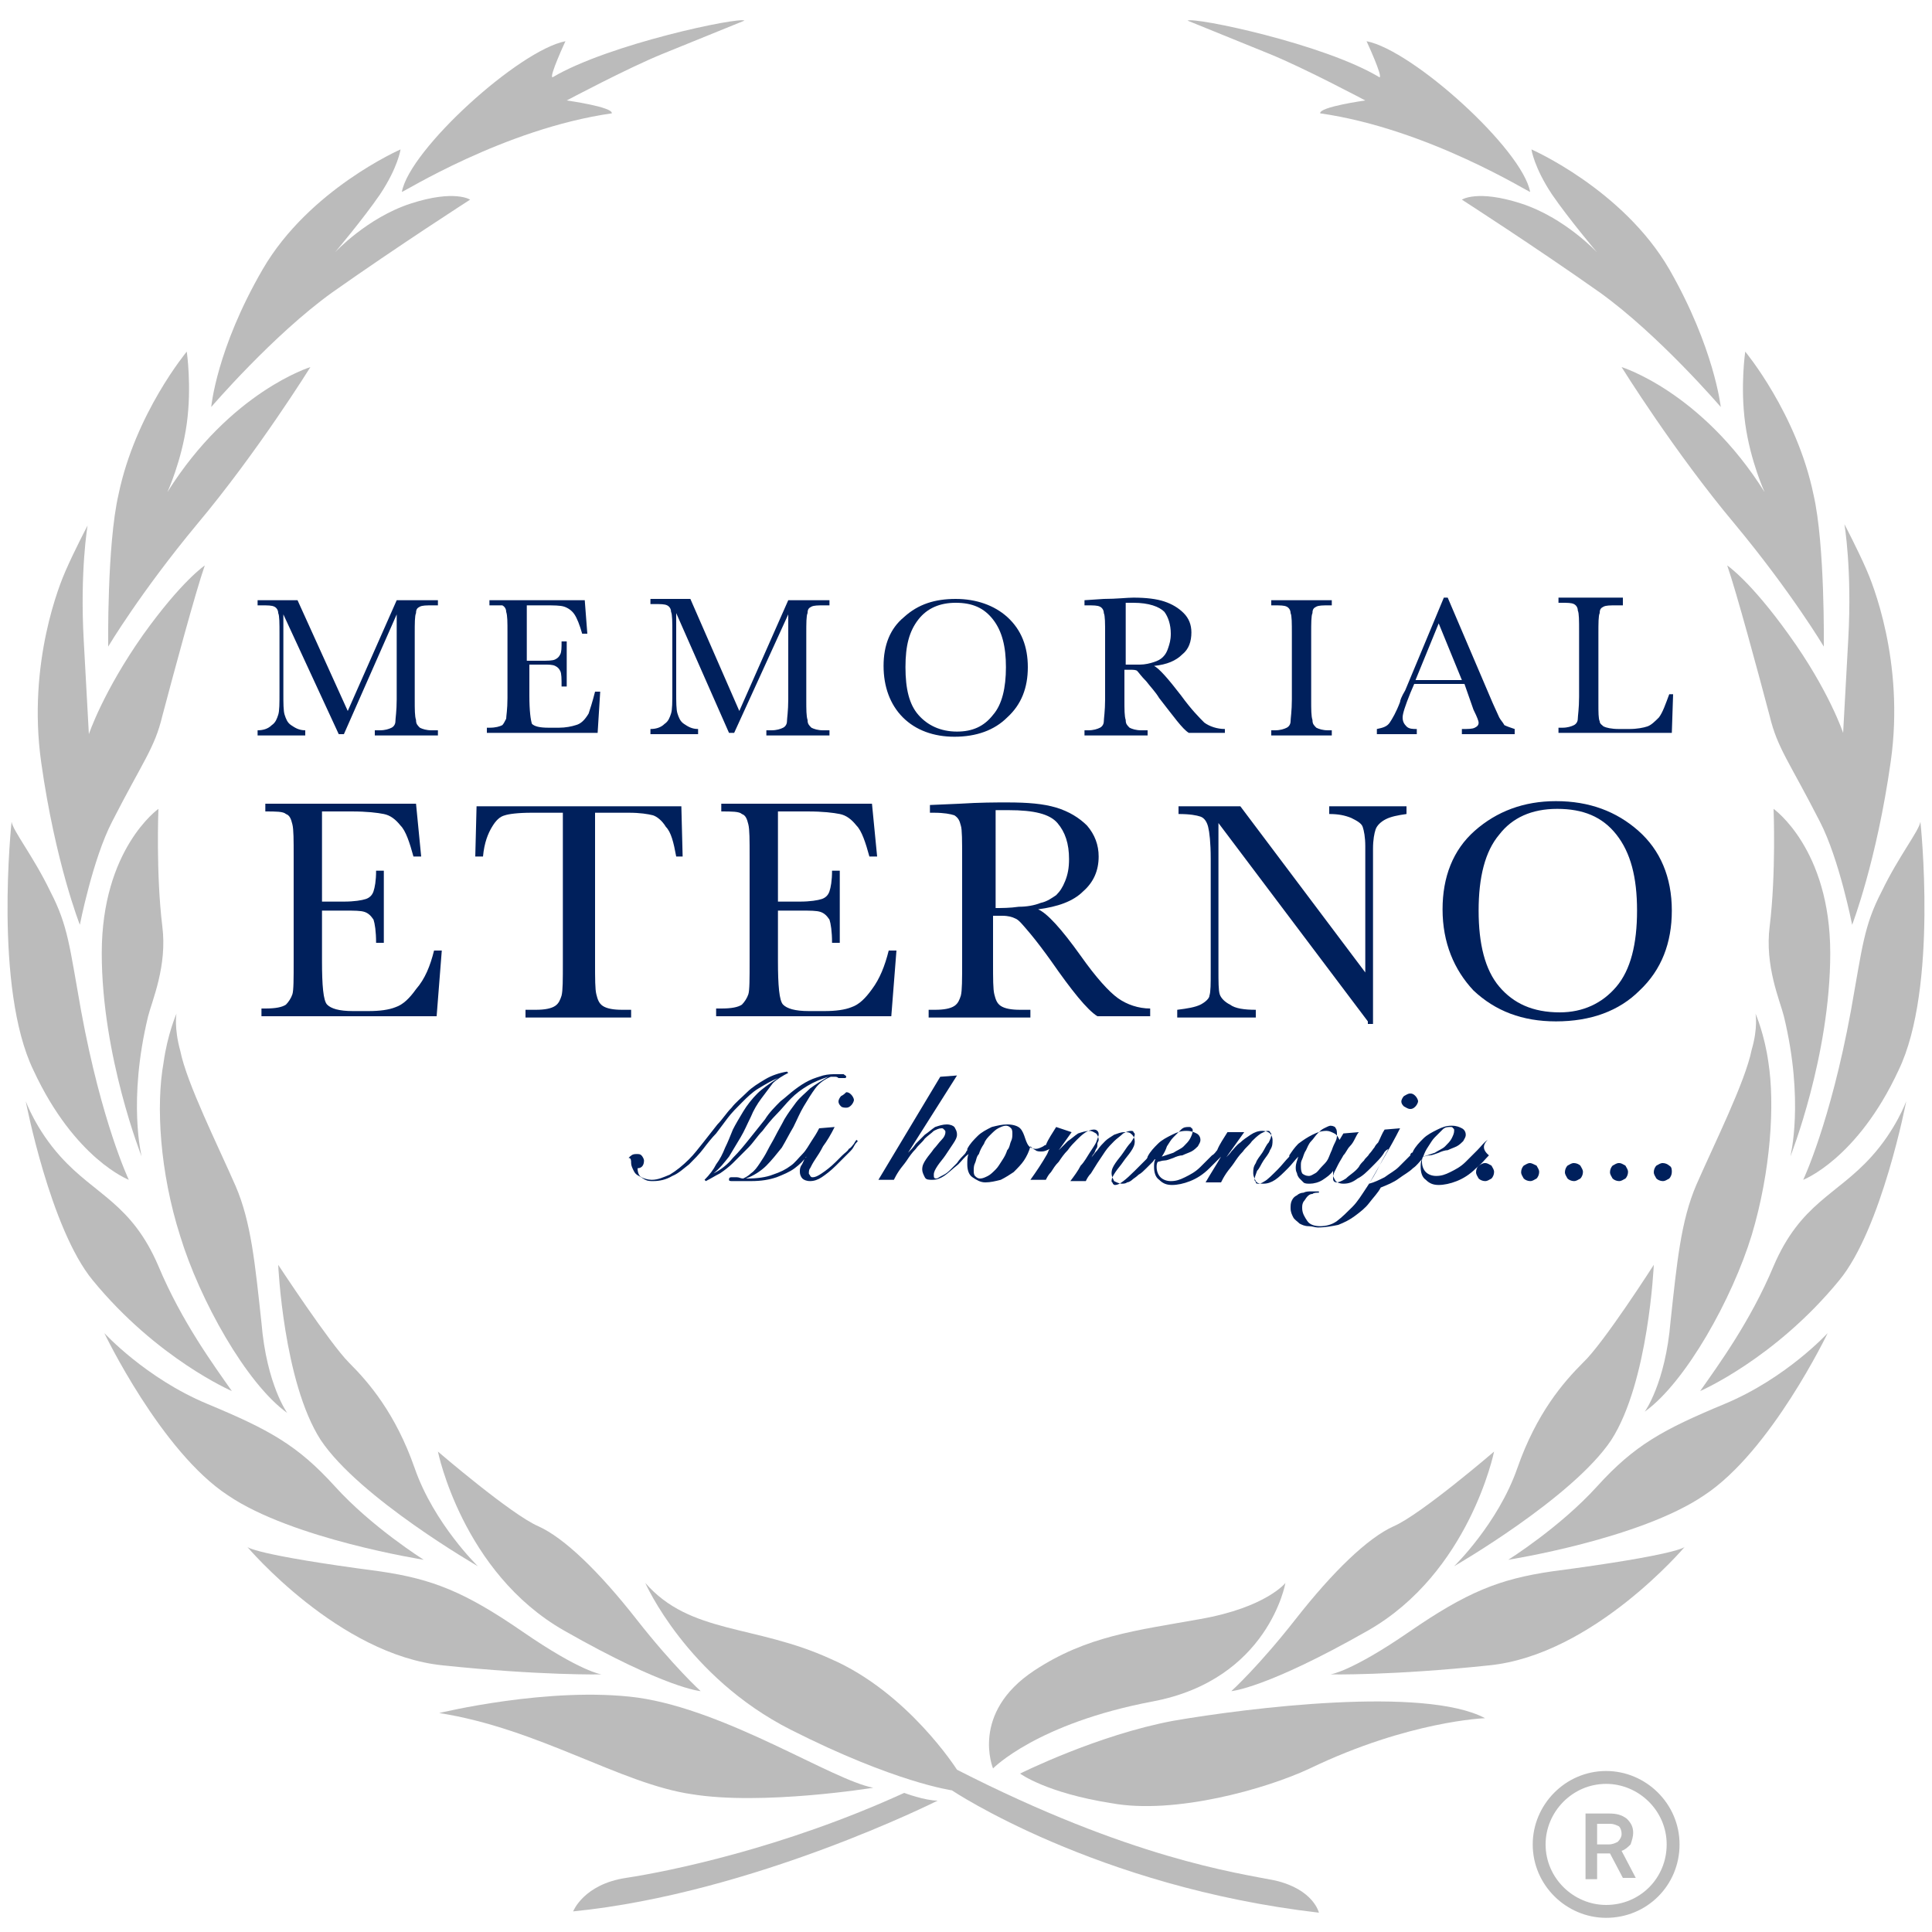 <?xml version="1.0" encoding="utf-8"?>
<!-- Generator: Adobe Illustrator 24.3.0, SVG Export Plug-In . SVG Version: 6.00 Build 0)  -->
<svg version="1.1" id="Layer_1" xmlns="http://www.w3.org/2000/svg" xmlns:xlink="http://www.w3.org/1999/xlink" x="0px" y="0px"
	 viewBox="0 0 150 150" style="enable-background:new 0 0 150 150;" xml:space="preserve">
<style type="text/css">
	.st0{fill:#00205C;}
	.st1{fill:#BBBBBB;}
	.st2{fill:none;stroke:#BBBBBB;stroke-miterlimit:10;}
</style>
<g>
	<g>
		<path class="st0" d="M66.3,88.8c-0.1,0.1-0.2,0.3-0.4,0.4c-0.1,0.2-0.3,0.3-0.5,0.5c-0.2,0.2-0.3,0.3-0.5,0.5
			c-0.4,0.4-0.8,0.7-1.1,0.9c-0.3,0.2-0.5,0.3-0.7,0.3c-0.1,0-0.1,0-0.2-0.1c0-0.1-0.1-0.1-0.1-0.2c0-0.1,0-0.3,0.1-0.4
			c0.1-0.2,0.2-0.4,0.4-0.7c0.2-0.3,0.4-0.6,0.6-1c0.3-0.4,0.6-0.9,0.9-1.5l-1.2,0.1c-0.2,0.4-0.4,0.7-0.6,1l0,0
			c-0.2,0.3-0.4,0.7-0.7,1c-0.3,0.3-0.6,0.7-0.9,0.9c-0.4,0.3-0.8,0.5-1.4,0.7c-0.5,0.2-1.2,0.3-2,0.3h-0.1v0c0.6-0.2,1.2-0.6,1.6-1
			c0.4-0.4,0.8-0.9,1.2-1.4c0.3-0.5,0.6-1.1,0.9-1.6c0.3-0.6,0.5-1.1,0.8-1.6c0.3-0.5,0.6-1,0.9-1.4c0.3-0.4,0.7-0.7,1.2-0.9
			c0,0,0.1,0,0.1,0c0.1,0,0.1,0,0.2,0c0.1,0,0.2,0,0.3,0.1c0.1,0,0.2,0,0.3,0c0.1,0,0.1,0,0.2,0c0.1,0,0.1-0.1,0.1-0.1
			c0-0.1-0.1-0.1-0.2-0.2c-0.1,0-0.3,0-0.6,0c-0.3,0-0.6,0-1,0.1c-0.3,0.1-0.7,0.2-1.1,0.4c-0.4,0.2-0.7,0.4-1.1,0.7
			c-0.4,0.3-0.7,0.6-1.1,0.9c-0.4,0.4-0.9,0.9-1.2,1.4c-0.4,0.5-0.8,1-1.2,1.5c-0.4,0.5-0.8,1-1.3,1.5c-0.4,0.5-0.9,0.9-1.5,1.2l0,0
			c0.5-0.4,0.8-0.8,1.2-1.3c0.3-0.5,0.6-1,0.9-1.5c0.3-0.5,0.5-1,0.8-1.6c0.2-0.5,0.5-1,0.8-1.4c0.3-0.4,0.6-0.8,0.9-1.2
			c0.3-0.3,0.8-0.6,1.2-0.8l-0.1-0.1c-0.6,0.1-1.2,0.3-1.7,0.6c-0.5,0.3-1,0.6-1.4,1c-0.4,0.4-0.9,0.8-1.2,1.2
			c-0.4,0.4-0.7,0.9-1.1,1.3c-0.4,0.5-0.7,0.9-1.1,1.4c-0.4,0.5-0.7,0.9-1.1,1.3c-0.5,0.5-1,0.9-1.5,1.2c-0.5,0.2-0.9,0.4-1.4,0.4
			c-0.3,0-0.6-0.1-0.8-0.2c-0.2-0.1-0.3-0.4-0.3-0.7c0.3,0,0.5-0.2,0.5-0.6c0-0.1-0.1-0.3-0.2-0.4c-0.1-0.1-0.2-0.1-0.4-0.1
			c-0.3,0-0.4,0.1-0.6,0.3C49,89.9,49,90.1,49,90.3c0,0.2,0.1,0.4,0.2,0.6c0.1,0.2,0.2,0.3,0.4,0.4c0.2,0.1,0.3,0.2,0.5,0.3
			c0.2,0.1,0.4,0.1,0.6,0.1c0.5,0,1-0.1,1.5-0.4c0.5-0.2,0.9-0.6,1.3-0.9c0.4-0.4,0.8-0.8,1.1-1.2c0.3-0.4,0.7-0.9,1-1.2
			c0.3-0.4,0.6-0.8,0.9-1.2c0.3-0.4,0.7-0.8,1.1-1.2c0.4-0.4,0.8-0.8,1.3-1.1c0.5-0.3,1-0.6,1.5-0.8l0,0c-0.6,0.4-1.2,0.8-1.6,1.2
			c-0.4,0.4-0.8,0.9-1.1,1.4c-0.3,0.5-0.6,1-0.8,1.4c-0.2,0.5-0.4,1-0.6,1.4c-0.2,0.5-0.4,0.9-0.7,1.3c-0.2,0.4-0.5,0.8-0.9,1.2
			l0.1,0.1c0.4-0.2,0.7-0.4,1.1-0.6c0.3-0.2,0.7-0.5,1-0.8c0.4-0.4,0.8-0.8,1.2-1.2c0.4-0.4,0.7-0.9,1.1-1.3
			c0.3-0.4,0.7-0.9,1.1-1.3c0.4-0.4,0.7-0.8,1.1-1.2c0.4-0.4,0.8-0.7,1.3-1c0.5-0.3,1-0.5,1.6-0.7l0,0c-0.5,0.3-1,0.6-1.4,0.9
			c-0.4,0.4-0.8,0.7-1.1,1.1c-0.3,0.4-0.6,0.8-0.9,1.3c-0.2,0.4-0.5,0.9-0.7,1.3c-0.2,0.4-0.4,0.7-0.6,1.1c-0.2,0.4-0.4,0.7-0.6,1
			c-0.2,0.3-0.4,0.6-0.7,0.8c-0.2,0.2-0.4,0.3-0.6,0.4c-0.2,0-0.3-0.1-0.5-0.1c-0.1,0-0.3,0-0.4,0c-0.2,0-0.2,0.1-0.2,0.2
			c0,0.1,0.1,0.1,0.3,0.1c0.1,0,0.3,0,0.4,0c0.1,0,0.2,0,0.3,0c0.1,0,0.1,0,0.3,0c0.1,0,0.3,0,0.4,0c0.8,0,1.4-0.1,2-0.3
			c0.5-0.2,1-0.4,1.4-0.7c0.4-0.3,0.7-0.6,0.9-0.9c0,0,0,0.1-0.1,0.1c-0.1,0.2-0.2,0.5-0.3,0.6c-0.1,0.2-0.1,0.3-0.1,0.5
			c0,0.2,0.1,0.4,0.2,0.5c0.1,0.1,0.3,0.2,0.6,0.2c0.3,0,0.6-0.1,0.9-0.3c0.3-0.2,0.7-0.5,1.1-0.9c0.2-0.2,0.3-0.3,0.5-0.5
			c0.2-0.2,0.3-0.3,0.5-0.5c0.2-0.2,0.3-0.3,0.4-0.5c0.1-0.2,0.2-0.3,0.3-0.4l-0.1-0.1C66.5,88.5,66.4,88.6,66.3,88.8z"/>
		<path class="st0" d="M65.3,85.1c-0.1,0.1-0.2,0.3-0.2,0.4c0,0.2,0.1,0.3,0.2,0.4c0.1,0.1,0.3,0.1,0.4,0.1c0.2,0,0.3-0.1,0.4-0.2
			c0.1-0.1,0.2-0.3,0.2-0.4c0-0.1-0.1-0.3-0.2-0.4c-0.1-0.1-0.2-0.2-0.4-0.2C65.6,84.9,65.5,85,65.3,85.1z"/>
		<path class="st0" d="M109.5,86.1c0.2,0,0.3-0.1,0.4-0.2c0.1-0.1,0.2-0.3,0.2-0.4c0-0.1-0.1-0.3-0.2-0.4c-0.1-0.1-0.2-0.2-0.4-0.2
			c-0.2,0-0.3,0.1-0.5,0.2c-0.1,0.1-0.2,0.3-0.2,0.4c0,0.2,0.1,0.3,0.2,0.4C109.2,86,109.3,86.1,109.5,86.1z"/>
		<path class="st0" d="M115.5,88.5L115.5,88.5c-0.3,0.2-0.5,0.5-0.8,0.8c-0.3,0.3-0.6,0.6-0.9,0.9c-0.4,0.4-0.8,0.6-1.2,0.8
			c-0.4,0.2-0.7,0.3-1.1,0.3c-0.3,0-0.6-0.1-0.8-0.3c-0.2-0.2-0.3-0.5-0.3-0.8c0-0.1,0-0.3,0.1-0.4c0.1,0,0.3-0.1,0.5-0.1
			c0.2,0,0.4-0.1,0.7-0.2c0.2-0.1,0.5-0.2,0.7-0.2c0.2-0.1,0.5-0.2,0.7-0.3c0.2-0.1,0.4-0.3,0.5-0.4c0.1-0.2,0.2-0.3,0.2-0.5
			c0-0.2-0.1-0.4-0.3-0.5c-0.2-0.1-0.4-0.2-0.8-0.2c-0.4,0-0.7,0.1-1.1,0.3c-0.4,0.2-0.8,0.4-1.1,0.7c-0.3,0.3-0.6,0.6-0.8,1
			c0,0,0,0.1-0.1,0.1c-0.1,0.1-0.1,0.1-0.1,0.2c-0.3,0.3-0.6,0.6-0.9,0.9c-0.3,0.3-0.7,0.5-1.1,0.8c-0.4,0.2-0.8,0.4-1.2,0.5
			c0.4-0.7,0.8-1.4,1.2-2.1c0.4-0.7,0.8-1.4,1.2-2.2l-1.2,0.1c-0.2,0.3-0.3,0.6-0.5,1l0,0c-0.1,0.1-0.2,0.2-0.3,0.4
			c-0.1,0.1-0.2,0.3-0.4,0.5c-0.1,0.2-0.3,0.3-0.4,0.5c-0.2,0.2-0.3,0.3-0.4,0.5c-0.3,0.4-0.7,0.6-1,0.9c-0.3,0.2-0.6,0.3-0.7,0.3
			c-0.2,0-0.3-0.1-0.3-0.3c0-0.1,0-0.3,0.1-0.5c0.1-0.2,0.2-0.4,0.3-0.6c0.1-0.2,0.3-0.5,0.4-0.7c0.2-0.2,0.3-0.5,0.5-0.7
			c0.2-0.2,0.3-0.4,0.4-0.6c0.1-0.2,0.2-0.4,0.3-0.5l-1.2,0.1l-0.3,0.5c-0.1-0.2-0.2-0.4-0.4-0.5c-0.2-0.1-0.4-0.2-0.6-0.2
			c-0.4,0-0.7,0.1-1.1,0.3c-0.4,0.2-0.7,0.4-1.1,0.7c-0.3,0.3-0.5,0.6-0.7,0.9c0,0,0,0,0,0.1c-0.3,0.3-0.6,0.7-0.9,1
			c-0.4,0.4-0.8,0.8-1,0.9c-0.3,0.2-0.4,0.2-0.5,0.2c-0.1,0-0.2,0-0.2-0.1c0-0.1-0.1-0.1-0.1-0.2c0-0.2,0.1-0.4,0.2-0.7
			c0.2-0.2,0.3-0.5,0.5-0.8c0.2-0.3,0.4-0.5,0.5-0.8c0.2-0.3,0.2-0.5,0.2-0.8c0-0.2-0.1-0.4-0.2-0.5c-0.1-0.1-0.3-0.2-0.6-0.2
			c-0.3,0-0.6,0.1-0.9,0.3c-0.3,0.2-0.6,0.4-0.8,0.6c-0.3,0.2-0.5,0.5-0.7,0.7c-0.2,0.3-0.4,0.4-0.5,0.6l0,0l1.5-2.1l-1.3,0
			c-0.3,0.5-0.6,0.9-0.8,1.4c-0.1,0.1-0.2,0.3-0.4,0.4c-0.3,0.3-0.6,0.6-0.9,0.9c-0.4,0.4-0.8,0.6-1.2,0.8c-0.4,0.2-0.7,0.3-1.1,0.3
			c-0.3,0-0.6-0.1-0.8-0.3c-0.2-0.2-0.3-0.5-0.3-0.8c0-0.1,0-0.3,0.1-0.4c0.1,0,0.3-0.1,0.5-0.1c0.2,0,0.4-0.1,0.7-0.2
			c0.2-0.1,0.5-0.2,0.7-0.2c0.2-0.1,0.5-0.2,0.7-0.3c0.2-0.1,0.4-0.3,0.5-0.4c0.1-0.2,0.2-0.3,0.2-0.5c0-0.2-0.1-0.4-0.3-0.5
			c-0.2-0.1-0.4-0.2-0.8-0.2c-0.4,0-0.7,0.1-1.1,0.3c-0.4,0.2-0.8,0.4-1.1,0.7c-0.3,0.3-0.6,0.6-0.8,1c0,0.1-0.1,0.2-0.1,0.2
			c-0.3,0.3-0.6,0.6-0.9,0.9c-0.7,0.7-1.2,1.1-1.5,1.1c-0.1,0-0.1,0-0.2-0.1c0-0.1-0.1-0.1-0.1-0.2c0-0.2,0.1-0.4,0.3-0.7
			c0.2-0.3,0.4-0.5,0.6-0.8c0.2-0.3,0.4-0.5,0.6-0.8c0.2-0.3,0.3-0.5,0.3-0.8c0-0.2-0.1-0.4-0.2-0.5c-0.2-0.2-0.3-0.2-0.6-0.2
			c-0.3,0-0.5,0.1-0.8,0.2c-0.3,0.2-0.5,0.3-0.7,0.5c-0.2,0.2-0.4,0.4-0.6,0.7c-0.2,0.2-0.4,0.5-0.5,0.6l0,0
			c0.1-0.1,0.1-0.2,0.2-0.3c0.1-0.1,0.1-0.2,0.2-0.4c0.1-0.1,0.1-0.2,0.1-0.4c0-0.1,0.1-0.2,0.1-0.3c0-0.2-0.1-0.4-0.2-0.5
			c-0.2-0.1-0.3-0.2-0.5-0.2c-0.3,0-0.6,0.1-0.9,0.2c-0.3,0.2-0.5,0.4-0.8,0.6c-0.2,0.2-0.5,0.5-0.7,0.7c-0.2,0.3-0.4,0.5-0.5,0.7
			l0,0l1.5-2.1L82,87.5c-0.3,0.5-0.6,0.9-0.8,1.4C81.1,88.9,81,89,81,89c-0.2,0.1-0.4,0.2-0.6,0.2c-0.2,0-0.4-0.1-0.5-0.2
			c-0.1-0.1-0.2-0.3-0.3-0.6c-0.1-0.3-0.2-0.6-0.4-0.8c-0.2-0.2-0.6-0.3-1-0.3c-0.4,0-0.8,0.1-1.2,0.2c-0.4,0.2-0.8,0.4-1.1,0.7
			c-0.3,0.3-0.6,0.6-0.8,1c0,0,0,0.1,0,0.1c-0.1,0.1-0.1,0.2-0.2,0.3c-0.2,0.2-0.4,0.4-0.6,0.7c-0.2,0.2-0.4,0.4-0.6,0.6
			c-0.2,0.2-0.4,0.3-0.6,0.4c-0.2,0.1-0.3,0.2-0.4,0.2c-0.2,0-0.2-0.1-0.2-0.3c0-0.2,0.1-0.4,0.3-0.7c0.2-0.3,0.4-0.5,0.6-0.8
			c0.2-0.3,0.4-0.6,0.6-0.9c0.2-0.3,0.3-0.5,0.3-0.7c0-0.3-0.1-0.4-0.2-0.6c-0.1-0.1-0.3-0.2-0.6-0.2c-0.3,0-0.6,0.1-0.9,0.2
			c-0.3,0.2-0.5,0.4-0.8,0.6c-0.2,0.2-0.5,0.5-0.7,0.7c-0.2,0.3-0.4,0.5-0.6,0.7l0,0l3.8-6l-1.3,0.1l-4.8,8l1.2,0
			c0.1-0.2,0.2-0.4,0.4-0.7c0.2-0.3,0.4-0.5,0.6-0.8c0.2-0.3,0.4-0.6,0.7-0.9c0.2-0.3,0.5-0.5,0.7-0.8c0.2-0.2,0.5-0.4,0.7-0.6
			c0.2-0.1,0.4-0.2,0.6-0.2c0.1,0,0.1,0,0.2,0.1c0.1,0.1,0.1,0.1,0.1,0.2c0,0.2-0.1,0.4-0.3,0.6c-0.2,0.2-0.4,0.5-0.6,0.7
			c-0.2,0.3-0.4,0.5-0.6,0.8c-0.2,0.3-0.3,0.5-0.3,0.8c0,0.2,0.1,0.4,0.2,0.6c0.1,0.2,0.3,0.2,0.6,0.2c0.3,0,0.6-0.1,0.9-0.3
			c0.3-0.2,0.6-0.5,1.1-0.9c0.3-0.3,0.5-0.6,0.8-0.8c-0.1,0.2-0.1,0.5-0.1,0.8c0,0.4,0.1,0.8,0.4,1c0.3,0.2,0.6,0.4,1,0.4
			c0.4,0,0.8-0.1,1.2-0.2c0.4-0.2,0.7-0.4,1-0.6c0.3-0.3,0.6-0.6,0.8-0.9c0.2-0.3,0.4-0.7,0.5-1.1c0.1,0.1,0.2,0.2,0.4,0.3
			c0.1,0.1,0.3,0.1,0.5,0.1c0.2,0,0.4-0.1,0.6-0.2c-0.1,0.1-0.1,0.2-0.2,0.4c-0.4,0.7-0.8,1.3-1.3,2l1.2,0c0.1-0.2,0.2-0.4,0.4-0.6
			c0.2-0.3,0.3-0.5,0.6-0.8c0.2-0.3,0.4-0.6,0.7-0.9c0.2-0.3,0.5-0.6,0.7-0.8c0.2-0.2,0.4-0.4,0.7-0.6c0.2-0.1,0.4-0.2,0.6-0.2
			c0.1,0,0.2,0,0.3,0.1c0.1,0.1,0.1,0.2,0.1,0.3c0,0.1-0.1,0.3-0.2,0.6c-0.1,0.2-0.3,0.5-0.5,0.8c-0.2,0.3-0.4,0.7-0.7,1
			c-0.2,0.4-0.5,0.8-0.8,1.2l1.2,0c0.1-0.2,0.2-0.4,0.4-0.6c0.2-0.3,0.3-0.5,0.5-0.8c0.2-0.3,0.4-0.6,0.6-0.9
			c0.2-0.3,0.5-0.6,0.7-0.8c0.2-0.2,0.5-0.4,0.7-0.6c0.2-0.1,0.4-0.2,0.6-0.2c0.1,0,0.2,0,0.2,0.1c0.1,0.1,0.1,0.1,0.1,0.2
			c0,0.1-0.1,0.3-0.3,0.6c-0.2,0.2-0.4,0.5-0.6,0.8c-0.2,0.3-0.4,0.5-0.6,0.8c-0.2,0.3-0.3,0.5-0.3,0.8c0,0.2,0.1,0.4,0.2,0.6
			c0.2,0.1,0.4,0.2,0.6,0.2c0.1,0,0.3,0,0.4-0.1c0.1,0,0.3-0.1,0.4-0.2c0.1-0.1,0.3-0.2,0.5-0.4c0.2-0.1,0.4-0.3,0.6-0.5
			c0.2-0.2,0.3-0.3,0.5-0.5c0.1-0.1,0.1-0.2,0.2-0.2c-0.1,0.2-0.1,0.4-0.1,0.6c0,0.4,0.1,0.8,0.4,1c0.3,0.3,0.6,0.4,1,0.4
			c0.4,0,0.9-0.1,1.4-0.3c0.5-0.2,1-0.5,1.5-1c0.3-0.3,0.6-0.6,0.9-0.9c-0.4,0.7-0.8,1.3-1.2,2l1.2,0c0.1-0.2,0.2-0.4,0.4-0.7
			c0.2-0.3,0.4-0.5,0.6-0.8c0.2-0.3,0.4-0.6,0.7-0.9c0.2-0.3,0.5-0.5,0.7-0.8c0.2-0.2,0.4-0.4,0.7-0.6c0.2-0.1,0.4-0.2,0.5-0.2
			c0.1,0,0.2,0,0.2,0.1c0.1,0.1,0.1,0.1,0.1,0.2c0,0.2-0.1,0.4-0.2,0.6c-0.2,0.2-0.3,0.5-0.5,0.8c-0.2,0.3-0.4,0.5-0.5,0.8
			c-0.2,0.3-0.2,0.5-0.2,0.8c0,0.2,0.1,0.4,0.2,0.6c0.1,0.2,0.4,0.2,0.6,0.2c0.3,0,0.6-0.1,0.9-0.3c0.3-0.2,0.6-0.5,1-0.9
			c0.3-0.3,0.5-0.6,0.8-0.9c-0.1,0.3-0.2,0.6-0.2,0.8c0,0.2,0,0.3,0.1,0.5c0,0.1,0.1,0.3,0.2,0.4c0.1,0.1,0.2,0.2,0.3,0.3
			c0.1,0.1,0.3,0.1,0.5,0.1c0.3,0,0.7-0.1,1-0.3c0.3-0.2,0.6-0.4,0.8-0.7h0c0,0,0,0.1,0,0.1c0,0.1,0,0.1,0,0.2
			c0,0.2,0.1,0.3,0.2,0.5c0.1,0.1,0.3,0.2,0.6,0.2c0.4,0,0.7-0.1,1.1-0.4c0.4-0.2,0.7-0.5,1.1-0.9c0.4-0.4,0.7-0.7,0.9-1
			c0.1-0.2,0.2-0.3,0.4-0.4c-0.2,0.4-0.5,0.9-0.7,1.3c-0.3,0.6-0.6,1.1-1,1.7c-0.4,0.6-0.7,1.1-1.1,1.5c-0.4,0.4-0.8,0.8-1.2,1.1
			c-0.4,0.3-0.9,0.4-1.3,0.4c-0.4,0-0.8-0.1-1-0.4c-0.2-0.3-0.4-0.6-0.4-1c0-0.2,0-0.3,0.1-0.5c0.1-0.1,0.2-0.3,0.3-0.4
			c0.1-0.1,0.2-0.2,0.4-0.2c0.1-0.1,0.3-0.1,0.5-0.1v-0.1c-0.1,0-0.2,0-0.3,0c-0.1,0-0.2,0-0.3,0c-0.2,0-0.4,0-0.6,0.1
			c-0.2,0-0.4,0.1-0.5,0.2c-0.2,0.1-0.3,0.2-0.4,0.4c-0.1,0.2-0.1,0.4-0.1,0.6c0,0.3,0.1,0.5,0.2,0.7c0.1,0.2,0.3,0.3,0.5,0.5
			c0.2,0.1,0.4,0.2,0.7,0.2c0.3,0,0.5,0.1,0.7,0.1c0.6,0,1.1-0.1,1.6-0.2c0.5-0.2,0.9-0.4,1.3-0.7c0.4-0.3,0.8-0.6,1.1-1
			c0.3-0.4,0.7-0.8,0.9-1.2c0.5-0.2,1-0.4,1.4-0.7c0.4-0.3,0.8-0.5,1.1-0.8c0.3-0.2,0.5-0.5,0.7-0.7c-0.1,0.2-0.1,0.4-0.1,0.6
			c0,0.4,0.1,0.8,0.4,1c0.3,0.3,0.6,0.4,1,0.4c0.4,0,0.9-0.1,1.4-0.3c0.5-0.2,1-0.5,1.5-1c0.4-0.3,0.7-0.7,1-1
			C115,89.2,115.2,88.8,115.5,88.5z M110.9,89c0.2-0.3,0.3-0.5,0.5-0.7c0.2-0.2,0.4-0.4,0.6-0.6c0.2-0.2,0.4-0.2,0.6-0.2
			c0.1,0,0.2,0,0.2,0.1c0.1,0,0.1,0.1,0.1,0.2c0,0.2-0.1,0.4-0.2,0.6c-0.1,0.2-0.3,0.4-0.5,0.6c-0.2,0.2-0.5,0.3-0.8,0.5
			c-0.3,0.1-0.6,0.2-0.9,0.3C110.6,89.5,110.7,89.3,110.9,89z M90.6,89c0.2-0.3,0.3-0.5,0.5-0.7c0.2-0.2,0.4-0.4,0.6-0.6
			c0.2-0.2,0.4-0.2,0.6-0.2c0.1,0,0.2,0,0.2,0.1c0.1,0,0.1,0.1,0.1,0.2c0,0.2-0.1,0.4-0.2,0.6c-0.1,0.2-0.3,0.4-0.5,0.6
			c-0.2,0.2-0.5,0.3-0.8,0.5c-0.3,0.1-0.6,0.2-0.9,0.3C90.4,89.5,90.5,89.3,90.6,89z M78.5,88.6c-0.1,0.2-0.1,0.5-0.3,0.7
			c-0.1,0.3-0.2,0.5-0.4,0.8c-0.2,0.3-0.3,0.5-0.5,0.7c-0.2,0.2-0.4,0.4-0.6,0.5c-0.2,0.1-0.4,0.2-0.6,0.2c-0.2,0-0.3-0.1-0.4-0.2
			c-0.1-0.1-0.1-0.3-0.1-0.4c0-0.2,0-0.4,0.1-0.6c0.1-0.2,0.1-0.5,0.3-0.7c0.1-0.3,0.2-0.5,0.4-0.8c0.1-0.3,0.3-0.5,0.5-0.7
			c0.2-0.2,0.4-0.4,0.6-0.5c0.2-0.1,0.4-0.2,0.6-0.2c0.2,0,0.3,0.1,0.4,0.2c0.1,0.1,0.1,0.3,0.1,0.4C78.6,88.2,78.6,88.4,78.5,88.6z
			 M103.1,90c-0.1,0.2-0.3,0.4-0.5,0.6c-0.2,0.2-0.3,0.4-0.5,0.5c-0.2,0.1-0.3,0.2-0.5,0.2c-0.2,0-0.4-0.1-0.5-0.2
			c-0.1-0.2-0.1-0.4-0.1-0.6c0-0.2,0-0.3,0.1-0.5c0.1-0.2,0.1-0.4,0.3-0.7c0.1-0.2,0.2-0.5,0.4-0.7c0.2-0.2,0.3-0.4,0.5-0.6
			c0.2-0.2,0.3-0.3,0.5-0.4c0.2-0.1,0.4-0.2,0.5-0.2c0.2,0,0.4,0.1,0.4,0.2c0.1,0.1,0.1,0.3,0.1,0.5c0,0.1,0,0.3-0.1,0.5
			c-0.1,0.2-0.2,0.4-0.3,0.7C103.3,89.5,103.2,89.8,103.1,90z"/>
		<path class="st0" d="M115.3,90.3c-0.2,0-0.3,0.1-0.5,0.2c-0.1,0.1-0.2,0.3-0.2,0.5c0,0.2,0.1,0.3,0.2,0.5c0.1,0.1,0.3,0.2,0.5,0.2
			c0.2,0,0.3-0.1,0.5-0.2c0.1-0.1,0.2-0.3,0.2-0.5c0-0.2-0.1-0.3-0.2-0.5C115.6,90.4,115.5,90.3,115.3,90.3z"/>
		<path class="st0" d="M118.8,90.3c-0.2,0-0.3,0.1-0.5,0.2c-0.1,0.1-0.2,0.3-0.2,0.5c0,0.2,0.1,0.3,0.2,0.5c0.1,0.1,0.3,0.2,0.5,0.2
			c0.2,0,0.3-0.1,0.5-0.2c0.1-0.1,0.2-0.3,0.2-0.5c0-0.2-0.1-0.3-0.2-0.5C119.1,90.4,118.9,90.3,118.8,90.3z"/>
		<path class="st0" d="M122.2,90.3c-0.2,0-0.3,0.1-0.5,0.2c-0.1,0.1-0.2,0.3-0.2,0.5c0,0.2,0.1,0.3,0.2,0.5c0.1,0.1,0.3,0.2,0.5,0.2
			c0.2,0,0.3-0.1,0.5-0.2c0.1-0.1,0.2-0.3,0.2-0.5c0-0.2-0.1-0.3-0.2-0.5C122.6,90.4,122.4,90.3,122.2,90.3z"/>
		<path class="st0" d="M125.7,90.3c-0.2,0-0.3,0.1-0.5,0.2c-0.1,0.1-0.2,0.3-0.2,0.5c0,0.2,0.1,0.3,0.2,0.5c0.1,0.1,0.3,0.2,0.5,0.2
			c0.2,0,0.3-0.1,0.5-0.2c0.1-0.1,0.2-0.3,0.2-0.5c0-0.2-0.1-0.3-0.2-0.5C126,90.4,125.9,90.3,125.7,90.3z"/>
		<path class="st0" d="M129.6,90.5c-0.1-0.1-0.3-0.2-0.5-0.2c-0.2,0-0.3,0.1-0.5,0.2c-0.1,0.1-0.2,0.3-0.2,0.5
			c0,0.2,0.1,0.3,0.2,0.5c0.1,0.1,0.3,0.2,0.5,0.2c0.2,0,0.3-0.1,0.5-0.2c0.1-0.1,0.2-0.3,0.2-0.5C129.8,90.8,129.8,90.6,129.6,90.5
			z"/>
	</g>
	<g>
		<g>
			<g>
				<path class="st1" d="M125,143.9h-1v2h-0.9v-5.1h1.8c0.6,0,1,0.1,1.4,0.4c0.3,0.3,0.5,0.6,0.5,1.1c0,0.3-0.1,0.6-0.2,0.9
					c-0.2,0.2-0.4,0.4-0.7,0.5l1.1,2.1v0H126L125,143.9z M124,143.2h0.9c0.3,0,0.5-0.1,0.7-0.2c0.2-0.2,0.3-0.4,0.3-0.6
					c0-0.3-0.1-0.5-0.2-0.6c-0.2-0.1-0.4-0.2-0.7-0.2H124V143.2z"/>
			</g>
			<path class="st2" d="M124.7,148.4L124.7,148.4c-2.8,0-5.2-2.3-5.2-5.2l0,0c0-2.8,2.3-5.2,5.2-5.2h0c2.8,0,5.2,2.3,5.2,5.2l0,0
				C129.9,146.1,127.6,148.4,124.7,148.4z"/>
		</g>
		<path class="st1" d="M70.2,139.2c0,0,1.6,0.6,2.6,0.6c0,0-14.3,7.2-28.3,8.6c0,0,0.8-2.1,4.1-2.6
			C51.9,145.3,60.8,143.5,70.2,139.2z"/>
		<path class="st1" d="M34.1,133c0,0,8.6-2.1,15.4-1.2c7,1,15.1,6.4,18.3,7c0,0-8.6,1.4-14.1,0.5C48.2,138.5,41.8,134.2,34.1,133z"
			/>
		<g>
			<path class="st1" d="M57.8,1.6C57.4,1.3,47.3,3.4,42.9,6c-0.3,0,1-2.8,1-2.8c-3.6,0.7-12.1,8.4-12.7,11.7c0,0.1,7.9-4.9,16.3-6.1
				c0.1-0.5-3.5-1-3.5-1s4.7-2.5,7.4-3.6C54.6,2.9,57.8,1.6,57.8,1.6"/>
			<path class="st1" d="M8.4,50.2c0,0,2.5-4.2,6.9-9.5c4.7-5.6,8.8-12.2,8.8-12.2s-6.2,1.9-11.1,9.7c0,0,1.1-2.4,1.5-5.3
				c0.4-2.9,0-5.6,0-5.6s-4,4.8-5.3,11.1C8.3,42.3,8.4,50.2,8.4,50.2z"/>
			<path class="st1" d="M16.4,31.6c0,0,4.8-5.6,9.4-8.9c5.1-3.6,10.7-7.2,10.7-7.2s-1.2-0.8-4.6,0.3s-5.9,3.8-5.9,3.8
				s2.2-2.6,3.5-4.5c1.4-2.1,1.6-3.5,1.6-3.5s-7.1,3.1-10.7,9.3S16.4,31.6,16.4,31.6z"/>
			<path class="st1" d="M6.2,71.8c0,0,1-5.1,2.5-8c2.4-4.7,3.3-5.7,3.9-8.2c0.9-3.4,2.6-9.7,3.3-11.7c0,0-1.8,1.2-4.8,5.4
				C8,53.7,6.9,57,6.9,57s-0.1-1.9-0.4-7.3s0.3-8.9,0.3-8.9s-1,1.9-1.7,3.5c-0.4,0.9-3,7.1-1.9,14.9S6.2,71.8,6.2,71.8z"/>
			<path class="st1" d="M12.3,62.8c0,0-4.4,3.1-4.4,11.2c0,8,3.1,15.8,3.1,15.8s-1.1-4.3,0.5-10.9c0.3-1.2,1.5-3.9,1.1-7
				C12.1,67.8,12.3,62.8,12.3,62.8z"/>
			<path class="st1" d="M10,91.6c0,0-2.1-4.4-3.7-13.1c-0.9-5-1-6.6-2.4-9.3c-1.3-2.7-2.9-4.7-3-5.4c0,0-1.4,12.9,1.7,19.3
				C5.8,90,10,91.6,10,91.6z"/>
			<path class="st1" d="M2,85.5c0,0,0.8,2.2,2.7,4.3c2.7,3,5.5,3.6,7.6,8.5c1.8,4.3,4.3,7.7,5.7,9.7c0,0-5.8-2.5-10.8-8.6
				C3.9,95.4,2,85.5,2,85.5z"/>
			<path class="st1" d="M13.7,78.7c0,0-0.7,1.6-1,3.8C12.1,85.8,12.4,91,14,96c1.5,4.9,5.1,11.4,8.3,13.7c0,0-1.6-2.2-2-7
				c-0.5-4.6-0.8-7.8-2-10.6c-1.4-3.2-3.8-8-4.3-10.5C13.5,79.8,13.7,78.7,13.7,78.7z"/>
			<path class="st1" d="M8.1,103.5c0,0,3.2,3.5,8,5.5c4.8,2,7,3.2,9.9,6.4s6.9,5.7,6.9,5.7s-10.2-1.6-15.2-5
				C12.5,112.7,8.1,103.5,8.1,103.5z"/>
			<path class="st1" d="M21.6,98.2c0,0,0.4,9.1,3.3,13.6c3,4.5,12.2,9.8,12.2,9.8s-3.4-3.3-4.9-7.6c-1.5-4.3-3.6-6.7-5.1-8.2
				S21.6,98.2,21.6,98.2z"/>
			<path class="st1" d="M19.2,120.1c0,0,7.1,8.4,15.2,9.2c7.6,0.8,12.3,0.7,12.3,0.7s-1.6-0.2-6.1-3.3s-7-4.1-11.1-4.7
				C19.6,120.7,19.2,120.1,19.2,120.1z"/>
			<path class="st1" d="M34,112.7c0,0,1.9,9.4,9.8,13.9c7.9,4.5,10.6,4.7,10.6,4.7s-2.1-1.9-5-5.6c-2.9-3.7-5.6-6.3-7.6-7.2
				C39.7,117.6,34,112.7,34,112.7z"/>
		</g>
		<g>
			<path class="st1" d="M92.2,1.6c0.5-0.3,10.6,1.8,14.9,4.4c0.3,0-1-2.8-1-2.8c3.6,0.7,12.1,8.4,12.7,11.7c0,0.1-7.9-4.9-16.3-6.1
				c-0.1-0.5,3.5-1,3.5-1s-4.7-2.5-7.4-3.6C95.4,2.9,92.2,1.6,92.2,1.6"/>
			<path class="st1" d="M141.6,50.2c0,0-2.5-4.2-6.9-9.5c-4.7-5.6-8.8-12.2-8.8-12.2s6.2,1.9,11.1,9.7c0,0-1.1-2.4-1.5-5.3
				c-0.4-2.9,0-5.6,0-5.6s4,4.8,5.3,11.1C141.7,42.3,141.6,50.2,141.6,50.2z"/>
			<path class="st1" d="M133.6,31.6c0,0-4.8-5.6-9.4-8.9c-5.1-3.6-10.7-7.2-10.7-7.2s1.2-0.8,4.6,0.3s5.9,3.8,5.9,3.8
				s-2.2-2.6-3.5-4.5c-1.4-2.1-1.6-3.5-1.6-3.5s7.1,3.1,10.7,9.3C133.1,27,133.6,31.6,133.6,31.6z"/>
			<path class="st1" d="M143.8,71.8c0,0-1-5.1-2.5-8c-2.4-4.7-3.3-5.7-3.9-8.2c-0.9-3.4-2.6-9.7-3.3-11.7c0,0,1.8,1.2,4.8,5.4
				c3.1,4.3,4.2,7.6,4.2,7.6s0.1-1.9,0.4-7.3c0.3-5.4-0.3-8.9-0.3-8.9s1,1.9,1.7,3.5c0.4,0.9,3,7.1,1.9,14.9
				C145.7,66.9,143.8,71.8,143.8,71.8z"/>
			<path class="st1" d="M137.7,62.8c0,0,4.4,3.1,4.4,11.2c0,8-3.1,15.8-3.1,15.8s1.1-4.3-0.5-10.9c-0.3-1.2-1.5-3.9-1.1-7
				C137.9,67.8,137.7,62.8,137.7,62.8z"/>
			<path class="st1" d="M140,91.6c0,0,2.1-4.4,3.7-13.1c0.9-5,1-6.6,2.4-9.3c1.3-2.7,2.9-4.7,3-5.4c0,0,1.4,12.9-1.7,19.3
				C144.2,90,140,91.6,140,91.6z"/>
			<path class="st1" d="M148,85.5c0,0-0.8,2.2-2.7,4.3c-2.7,3-5.5,3.6-7.6,8.5c-1.8,4.3-4.3,7.7-5.7,9.7c0,0,5.8-2.5,10.8-8.6
				C146.1,95.4,148,85.5,148,85.5z"/>
			<path class="st1" d="M136.3,78.7c0,0,0.7,1.6,1,3.8c0.5,3.2,0.2,8.4-1.3,13.4c-1.5,4.9-5.1,11.4-8.3,13.7c0,0,1.6-2.2,2-7
				c0.5-4.6,0.8-7.8,2-10.6c1.4-3.2,3.8-8,4.3-10.5C136.5,79.8,136.3,78.7,136.3,78.7z"/>
			<path class="st1" d="M141.9,103.5c0,0-3.2,3.5-8,5.5c-4.8,2-7,3.2-9.9,6.4s-6.9,5.7-6.9,5.7s10.2-1.6,15.2-5
				C137.5,112.7,141.9,103.5,141.9,103.5z"/>
			<path class="st1" d="M128.4,98.2c0,0-0.4,9.1-3.3,13.6c-3,4.5-12.2,9.8-12.2,9.8s3.4-3.3,4.9-7.6c1.5-4.3,3.6-6.7,5.1-8.2
				C124.5,104.3,128.4,98.2,128.4,98.2z"/>
			<path class="st1" d="M130.8,120.1c0,0-7.1,8.4-15.2,9.2c-7.6,0.8-12.3,0.7-12.3,0.7s1.6-0.2,6.1-3.3s7-4.1,11.1-4.7
				C130.4,120.7,130.8,120.1,130.8,120.1z"/>
			<path class="st1" d="M116,112.7c0,0-1.9,9.4-9.8,13.9c-7.9,4.5-10.6,4.7-10.6,4.7s2.1-1.9,5-5.6c2.9-3.7,5.6-6.3,7.6-7.2
				C110.3,117.6,116,112.7,116,112.7z"/>
		</g>
		<path class="st1" d="M50.1,122.9c0,0,3.2,7.3,11.3,11.4c8.1,4.1,12.5,4.7,12.5,4.7s11.2,7.5,28.5,9.5c0,0-0.4-1.8-3.4-2.5
			c-3-0.6-11.2-1.7-24.7-8.6c0,0-3.8-6-9.8-8.6C58.6,126.1,53.6,126.9,50.1,122.9z"/>
		<path class="st1" d="M99.8,122.9c0,0-1.5,1.9-6.6,2.8c-5,0.9-8.8,1.3-12.9,4c-5,3.3-3.2,7.6-3.2,7.6s3.4-3.5,12.4-5.2
			S99.8,122.9,99.8,122.9z"/>
		<path class="st1" d="M79.2,137.7c0,0,6-3,11.9-4.1c5.8-1,19.5-2.7,24.2-0.2c0,0-5.9,0.2-13.6,3.9c-3.4,1.6-10.5,3.6-15.4,2.7
			C81.2,139.2,79.2,137.7,79.2,137.7z"/>
	</g>
	<g>
		<path class="st0" d="M27,55.2l3.8-8.6h3.2V47h-0.4c-0.5,0-0.8,0-1,0.1c-0.2,0.1-0.3,0.2-0.3,0.5c-0.1,0.2-0.1,0.8-0.1,1.6v5.1
			c0,0.8,0,1.3,0.1,1.6c0,0.3,0.1,0.4,0.3,0.6c0.2,0.1,0.5,0.2,0.9,0.2h0.5v0.4h-4.9v-0.4h0.4c0.4,0,0.7-0.1,0.9-0.2
			c0.2-0.1,0.3-0.3,0.3-0.5s0.1-0.8,0.1-1.7v-6.6l-4.1,9.3h-0.4L22,47.7v6.1c0,0.8,0,1.4,0.1,1.7c0.1,0.3,0.2,0.6,0.5,0.8
			c0.3,0.2,0.6,0.4,1.1,0.4v0.4H20v-0.4c0.4,0,0.8-0.1,1.1-0.4c0.3-0.2,0.4-0.5,0.5-0.8c0.1-0.3,0.1-0.9,0.1-1.8v-4.5
			c0-0.8,0-1.4-0.1-1.6c0-0.2-0.1-0.4-0.3-0.5s-0.5-0.1-1-0.1H20v-0.4h3.1L27,55.2z"/>
		<path class="st0" d="M46.2,53.7h0.4l-0.2,3.2h-8.6v-0.4H38c0.5,0,0.8-0.1,1-0.2c0.1-0.1,0.2-0.3,0.3-0.5c0-0.2,0.1-0.7,0.1-1.6
			v-5.1c0-0.8,0-1.3-0.1-1.6c0-0.2-0.1-0.4-0.3-0.5C38.8,47,38.5,47,38,47v-0.4h7.4l0.2,2.6h-0.4c-0.2-0.7-0.4-1.2-0.6-1.5
			c-0.2-0.3-0.5-0.5-0.8-0.6C43.5,47,43,47,42.3,47h-1.4v4.3h1.1c0.5,0,0.9,0,1.1-0.1c0.2-0.1,0.3-0.2,0.4-0.4
			c0.1-0.2,0.1-0.5,0.1-1h0.4v3.5h-0.4c0-0.6,0-1-0.1-1.2c-0.1-0.2-0.2-0.3-0.4-0.4c-0.2-0.1-0.5-0.1-0.9-0.1h-1.1v2.4
			c0,1.2,0.1,1.9,0.2,2.2c0.2,0.2,0.6,0.3,1.3,0.3h0.8c0.5,0,1-0.1,1.3-0.2c0.4-0.1,0.7-0.4,1-0.9C45.8,55.1,46,54.5,46.2,53.7z"/>
		<path class="st0" d="M57.4,55.2l3.8-8.6h3.2V47H64c-0.5,0-0.8,0-1,0.1c-0.2,0.1-0.3,0.2-0.3,0.5c-0.1,0.2-0.1,0.8-0.1,1.6v5.1
			c0,0.8,0,1.3,0.1,1.6c0,0.3,0.1,0.4,0.3,0.6c0.2,0.1,0.5,0.2,0.9,0.2h0.5v0.4h-4.9v-0.4h0.4c0.4,0,0.7-0.1,0.9-0.2
			c0.2-0.1,0.3-0.3,0.3-0.5c0-0.2,0.1-0.8,0.1-1.7v-6.6L57,56.9h-0.4l-4.1-9.3v6.1c0,0.8,0,1.4,0.1,1.7c0.1,0.3,0.2,0.6,0.5,0.8
			c0.3,0.2,0.6,0.4,1.1,0.4v0.4h-3.7v-0.4c0.4,0,0.8-0.1,1.1-0.4c0.3-0.2,0.4-0.5,0.5-0.8c0.1-0.3,0.1-0.9,0.1-1.8v-4.5
			c0-0.8,0-1.4-0.1-1.6c0-0.2-0.1-0.4-0.3-0.5c-0.2-0.1-0.5-0.1-1-0.1h-0.3v-0.4h3.1L57.4,55.2z"/>
		<path class="st0" d="M68.6,51.7c0-1.6,0.5-2.9,1.6-3.8c1.1-1,2.4-1.4,4-1.4c1.6,0,3,0.5,4,1.4c1.1,1,1.6,2.3,1.6,3.9
			c0,1.6-0.5,2.9-1.6,3.9c-1,1-2.4,1.5-4.1,1.5c-1.6,0-3-0.5-4-1.5C69.1,54.7,68.6,53.3,68.6,51.7z M70.3,51.8c0,1.7,0.3,2.9,1,3.7
			c0.7,0.8,1.7,1.3,3,1.3c1.2,0,2.1-0.4,2.8-1.3c0.7-0.8,1-2.1,1-3.7c0-1.6-0.3-2.8-1-3.7c-0.7-0.9-1.6-1.3-2.9-1.3
			c-1.2,0-2.2,0.4-2.9,1.3S70.3,50.1,70.3,51.8z"/>
		<path class="st0" d="M95.1,56.9h-2.8c-0.5-0.3-1.2-1.3-2.3-2.7c-0.3-0.5-0.7-0.9-1-1.3c-0.4-0.4-0.6-0.7-0.7-0.8
			C88.2,52,88,52,87.7,52h-0.4v2.3c0,0.8,0,1.3,0.1,1.6c0,0.3,0.1,0.4,0.3,0.6c0.2,0.1,0.5,0.2,0.9,0.2h0.5v0.4h-4.9v-0.4h0.3
			c0.4,0,0.7-0.1,0.9-0.2c0.2-0.1,0.3-0.3,0.3-0.5s0.1-0.8,0.1-1.7v-5.1c0-0.8,0-1.4-0.1-1.6c0-0.2-0.1-0.4-0.3-0.5
			c-0.2-0.1-0.5-0.1-1-0.1h-0.2v-0.4l1.5-0.1c1,0,1.8-0.1,2.3-0.1c1,0,1.8,0.1,2.4,0.3c0.6,0.2,1.1,0.5,1.5,0.9
			c0.4,0.4,0.6,0.9,0.6,1.5c0,0.7-0.2,1.3-0.7,1.7c-0.5,0.5-1.2,0.8-2.2,0.9c0.4,0.2,1.1,1,2.1,2.3c0.8,1.1,1.4,1.7,1.8,2.1
			c0.4,0.3,1,0.5,1.6,0.5V56.9z M87.3,51.6c0.4,0,0.8,0,1.2,0c0.4,0,0.8-0.1,1.1-0.2c0.3-0.1,0.5-0.2,0.7-0.4
			c0.2-0.2,0.3-0.4,0.4-0.7c0.1-0.3,0.2-0.6,0.2-1.1c0-0.7-0.2-1.3-0.5-1.7c-0.4-0.4-1.2-0.7-2.4-0.7c-0.2,0-0.4,0-0.6,0V51.6z"/>
		<path class="st0" d="M98.7,47v-0.4h4.7V47h-0.2c-0.5,0-0.8,0-1,0.1c-0.2,0.1-0.3,0.2-0.3,0.5c-0.1,0.2-0.1,0.8-0.1,1.6v5.1
			c0,0.8,0,1.3,0.1,1.6c0,0.3,0.1,0.4,0.3,0.6c0.2,0.1,0.5,0.2,0.9,0.2h0.3v0.4h-4.7v-0.4H99c0.4,0,0.7-0.1,0.9-0.2
			c0.2-0.1,0.3-0.3,0.3-0.5s0.1-0.8,0.1-1.7v-5.1c0-0.8,0-1.4-0.1-1.6c0-0.2-0.1-0.4-0.3-0.5c-0.2-0.1-0.5-0.1-1-0.1H98.7z"/>
		<path class="st0" d="M113.7,53.1h-3.9l-0.3,0.7c-0.4,1-0.6,1.6-0.6,1.9c0,0.3,0.1,0.5,0.3,0.7c0.2,0.2,0.5,0.2,0.8,0.2v0.4h-3.1
			v-0.4c0.5-0.1,0.8-0.2,1-0.5c0.2-0.3,0.5-0.8,0.8-1.6c0-0.1,0.1-0.4,0.4-0.9l3-7.2h0.3l3.5,8.2l0.5,1.1c0.1,0.2,0.3,0.4,0.4,0.6
			c0.2,0.1,0.5,0.2,0.8,0.3v0.4h-4.1v-0.4c0.5,0,0.8,0,1-0.1c0.2-0.1,0.3-0.2,0.3-0.4c0-0.1-0.1-0.4-0.4-1L113.7,53.1z M113.5,52.8
			l-1.8-4.4l-1.8,4.4H113.5z"/>
		<path class="st0" d="M129.9,53.9l-0.1,3H121v-0.4h0.3c0.4,0,0.7-0.1,0.9-0.2c0.2-0.1,0.3-0.3,0.3-0.5c0-0.2,0.1-0.8,0.1-1.7v-5.1
			c0-0.8,0-1.4-0.1-1.6c0-0.2-0.1-0.4-0.3-0.5s-0.5-0.1-1-0.1H121v-0.4h5V47h-0.5c-0.5,0-0.8,0-1,0.1c-0.2,0.1-0.3,0.2-0.3,0.5
			c-0.1,0.2-0.1,0.8-0.1,1.6v5.4c0,0.7,0,1.2,0.1,1.4c0,0.2,0.2,0.3,0.3,0.4c0.2,0.1,0.6,0.2,1.2,0.2h0.8c0.6,0,1.1-0.1,1.4-0.2
			c0.3-0.1,0.6-0.4,0.9-0.7c0.3-0.4,0.5-1,0.8-1.8H129.9z"/>
	</g>
	<g>
		<path class="st0" d="M33.7,73.8h0.6l-0.4,5.1H20.3v-0.6h0.3c0.8,0,1.3-0.1,1.6-0.3c0.2-0.2,0.4-0.5,0.5-0.8
			c0.1-0.3,0.1-1.2,0.1-2.6v-8.1c0-1.3,0-2.1-0.1-2.5c-0.1-0.4-0.2-0.7-0.5-0.8c-0.2-0.2-0.8-0.2-1.6-0.2v-0.6h11.7l0.4,4.1h-0.6
			c-0.3-1.1-0.6-2-1-2.4c-0.4-0.5-0.8-0.8-1.3-0.9c-0.5-0.1-1.3-0.2-2.5-0.2h-2.3V70h1.7c0.8,0,1.4-0.1,1.7-0.2
			c0.3-0.1,0.5-0.3,0.6-0.6c0.1-0.3,0.2-0.8,0.2-1.6h0.6v5.6h-0.6c0-0.9-0.1-1.5-0.2-1.8c-0.2-0.3-0.4-0.5-0.7-0.6
			c-0.3-0.1-0.8-0.1-1.5-0.1h-1.8v3.9c0,1.9,0.1,3.1,0.4,3.4c0.3,0.3,0.9,0.5,2,0.5h1.2c0.9,0,1.6-0.1,2.1-0.3
			c0.6-0.2,1.1-0.7,1.6-1.4C33,76,33.4,75,33.7,73.8z"/>
		<path class="st0" d="M37.5,66.5h-0.6l0.1-3.9h15.9l0.1,3.9h-0.5c-0.2-1.1-0.4-1.9-0.8-2.3c-0.3-0.5-0.7-0.8-1-0.9
			c-0.4-0.1-1-0.2-1.9-0.2h-2.6v11.6c0,1.3,0,2.1,0.1,2.5c0.1,0.4,0.2,0.7,0.5,0.9c0.3,0.2,0.8,0.3,1.5,0.3H49v0.6h-8.2v-0.6h0.8
			c0.7,0,1.2-0.1,1.5-0.3c0.3-0.2,0.4-0.5,0.5-0.8c0.1-0.4,0.1-1.2,0.1-2.6V63.1h-2.4c-1.1,0-1.8,0.1-2.1,0.2
			c-0.4,0.1-0.7,0.4-1,0.9C37.9,64.7,37.6,65.4,37.5,66.5z"/>
		<path class="st0" d="M69,73.8h0.6l-0.4,5.1H55.6v-0.6H56c0.8,0,1.3-0.1,1.6-0.3c0.2-0.2,0.4-0.5,0.5-0.8c0.1-0.3,0.1-1.2,0.1-2.6
			v-8.1c0-1.3,0-2.1-0.1-2.5c-0.1-0.4-0.2-0.7-0.5-0.8c-0.2-0.2-0.8-0.2-1.6-0.2v-0.6h11.7l0.4,4.1h-0.6c-0.3-1.1-0.6-2-1-2.4
			c-0.4-0.5-0.8-0.8-1.3-0.9c-0.5-0.1-1.3-0.2-2.5-0.2h-2.3V70h1.7c0.8,0,1.4-0.1,1.7-0.2c0.3-0.1,0.5-0.3,0.6-0.6
			c0.1-0.3,0.2-0.8,0.2-1.6h0.6v5.6h-0.6c0-0.9-0.1-1.5-0.2-1.8c-0.2-0.3-0.4-0.5-0.7-0.6c-0.3-0.1-0.8-0.1-1.5-0.1h-1.8v3.9
			c0,1.9,0.1,3.1,0.4,3.4c0.3,0.3,0.9,0.5,2,0.5h1.2c0.9,0,1.6-0.1,2.1-0.3c0.6-0.2,1.1-0.7,1.6-1.4C68.3,76,68.7,75,69,73.8z"/>
		<path class="st0" d="M89.6,78.9h-4.4c-0.8-0.5-2-2-3.6-4.3c-0.5-0.7-1.1-1.5-1.6-2.1c-0.6-0.7-0.9-1.1-1.2-1.2
			c-0.2-0.1-0.5-0.2-1-0.2h-0.7v3.6c0,1.3,0,2.1,0.1,2.5c0.1,0.4,0.2,0.7,0.5,0.9c0.3,0.2,0.8,0.3,1.5,0.3h0.8v0.6h-7.9v-0.6h0.5
			c0.7,0,1.2-0.1,1.5-0.3c0.3-0.2,0.4-0.5,0.5-0.8c0.1-0.4,0.1-1.2,0.1-2.6v-8.1c0-1.3,0-2.2-0.1-2.5c-0.1-0.4-0.2-0.6-0.5-0.8
			c-0.3-0.1-0.8-0.2-1.6-0.2h-0.3v-0.6l2.3-0.1c1.6-0.1,2.8-0.1,3.7-0.1c1.6,0,2.8,0.1,3.8,0.4c1,0.3,1.8,0.8,2.4,1.4
			c0.6,0.7,0.9,1.5,0.9,2.4c0,1.1-0.4,2-1.2,2.7c-0.8,0.8-2,1.2-3.5,1.4c0.7,0.3,1.8,1.5,3.3,3.6c1.2,1.7,2.2,2.8,2.9,3.3
			c0.7,0.5,1.6,0.8,2.5,0.8V78.9z M77.2,70.5c0.6,0,1.2,0,1.9-0.1c0.6,0,1.2-0.1,1.7-0.3c0.5-0.1,0.9-0.4,1.2-0.6
			c0.3-0.3,0.5-0.6,0.7-1.1s0.3-1,0.3-1.7c0-1.2-0.3-2.1-0.9-2.8c-0.6-0.7-1.8-1-3.8-1c-0.3,0-0.6,0-1,0V70.5z"/>
		<path class="st0" d="M106.2,79.3L94.6,63.9v11.4c0,0.9,0,1.6,0.1,1.9c0.1,0.3,0.4,0.6,0.8,0.8c0.4,0.3,1.1,0.4,2,0.4v0.6h-6.1
			v-0.6c0.8-0.1,1.4-0.2,1.8-0.4c0.4-0.2,0.7-0.5,0.7-0.7c0.1-0.3,0.1-0.9,0.1-1.9v-8.7c0-1.3-0.1-2.1-0.2-2.5
			c-0.1-0.4-0.3-0.7-0.6-0.8c-0.3-0.1-0.8-0.2-1.7-0.2v-0.6h4.8l9.7,12.9v-9.8c0-0.7-0.1-1.2-0.2-1.5c-0.1-0.3-0.5-0.5-0.9-0.7
			c-0.5-0.2-1-0.3-1.7-0.3v-0.6h6v0.6c-0.7,0.1-1.2,0.2-1.6,0.4c-0.4,0.2-0.7,0.5-0.8,0.8c-0.1,0.3-0.2,0.8-0.2,1.5v13.6H106.2z"/>
		<path class="st0" d="M112,70.6c0-2.5,0.8-4.6,2.5-6.1c1.7-1.5,3.8-2.3,6.3-2.3c2.6,0,4.7,0.8,6.4,2.3c1.7,1.5,2.6,3.6,2.6,6.2
			c0,2.5-0.8,4.6-2.5,6.2c-1.6,1.6-3.8,2.4-6.5,2.4c-2.6,0-4.7-0.8-6.4-2.4C112.9,75.3,112,73.2,112,70.6z M114.8,70.7
			c0,2.6,0.5,4.6,1.6,5.9c1.1,1.3,2.6,2,4.7,2c1.8,0,3.3-0.7,4.4-2c1.1-1.3,1.6-3.3,1.6-5.9c0-2.6-0.5-4.5-1.6-5.9
			c-1.1-1.4-2.6-2-4.6-2c-2,0-3.5,0.7-4.5,2C115.3,66.1,114.8,68.1,114.8,70.7z"/>
	</g>
</g>
</svg>
